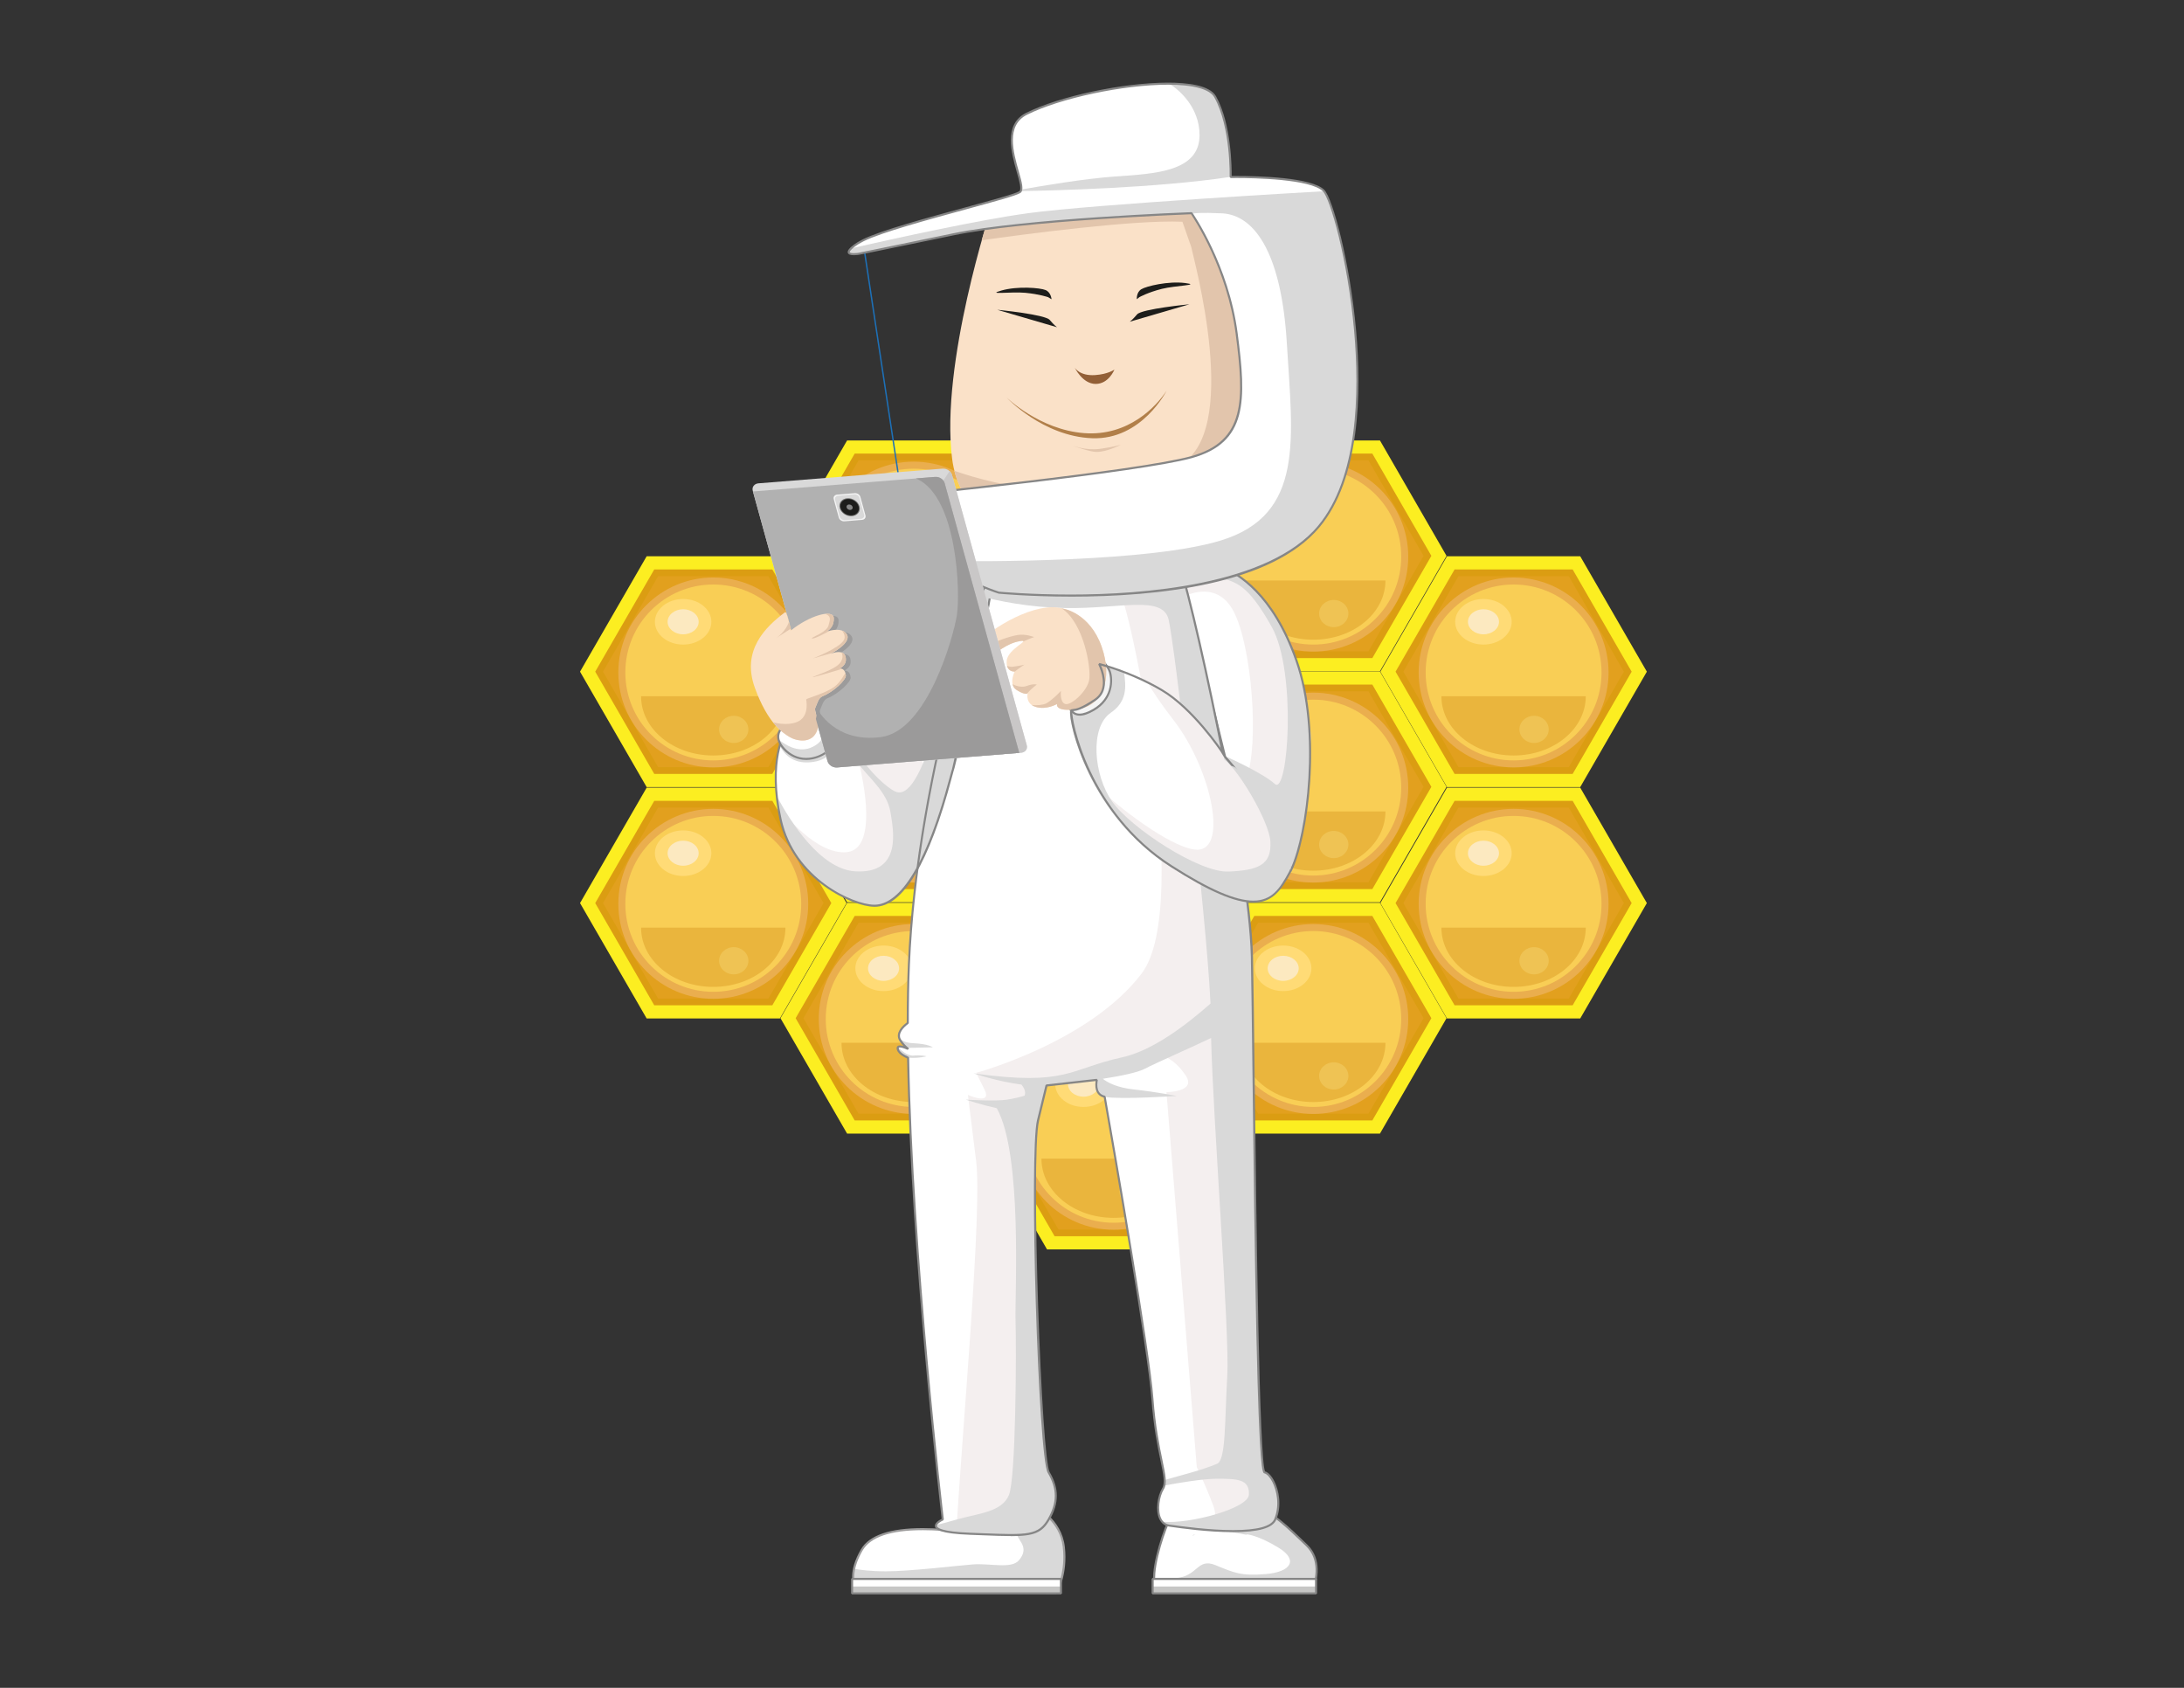 <?xml version="1.0" encoding="UTF-8"?> <svg xmlns="http://www.w3.org/2000/svg" id="a" viewBox="0 0 792 612"><rect x="0" y="0" width="792" height="612" fill="#333333" stroke="none"/><g><g><polygon points="307.19 243.39 283.03 201.55 307.19 159.7 355.5 159.7 379.66 201.55 355.5 243.39 307.19 243.39" fill="#fcee21"></polygon><polygon points="309.94 238.62 288.53 201.55 309.94 164.47 352.75 164.47 374.16 201.55 352.75 238.62 309.94 238.62" fill="#db9d12"></polygon><polygon points="311.41 236.08 291.47 201.55 311.41 167.01 351.28 167.01 371.22 201.55 351.28 236.08 311.41 236.08" fill="#db9d12"></polygon><polygon points="311.35 236.18 291.36 201.55 311.35 166.92 351.34 166.92 371.33 201.55 351.34 236.18 311.35 236.18" fill="#e2a01e"></polygon><circle cx="331.34" cy="201.83" r="34.43" fill="#eaae4e"></circle><path d="M363.23,201.83c0,17.61-14.28,31.89-31.89,31.89s-31.89-14.28-31.89-31.89,14.28-31.89,31.89-31.89,31.89,14.28,31.89,31.89Z" fill="#f9ce55"></path><path d="M331.34,231.95c14.46,0,26.17-9.61,26.17-21.47h-52.35c0,11.86,11.72,21.47,26.17,21.47Z" fill="#eab53d"></path><path d="M330.66,183.47c0,4.56-4.59,8.26-10.24,8.26s-10.24-3.7-10.24-8.26,4.59-8.26,10.24-8.26,10.24,3.7,10.24,8.26Z" fill="#ffdb76"></path><path d="M326.04,183.47c0,2.51-2.52,4.54-5.63,4.54s-5.63-2.04-5.63-4.54,2.52-4.55,5.63-4.55,5.63,2.03,5.63,4.55Z" fill="#fce9c0"></path><path d="M344.07,222.47c0,2.72-2.38,4.93-5.31,4.93s-5.31-2.21-5.31-4.93,2.38-4.93,5.31-4.93,5.31,2.21,5.31,4.93Z" fill="#efc354"></path></g><g><polygon points="452.1 243.39 427.94 201.55 452.1 159.7 500.42 159.7 524.57 201.55 500.42 243.39 452.1 243.39" fill="#fcee21"></polygon><polygon points="454.85 238.62 433.44 201.55 454.85 164.47 497.66 164.47 519.07 201.55 497.66 238.62 454.85 238.62" fill="#db9d12"></polygon><polygon points="456.32 236.08 436.38 201.55 456.32 167.01 496.19 167.01 516.13 201.55 496.19 236.08 456.32 236.08" fill="#db9d12"></polygon><polygon points="456.26 236.18 436.27 201.55 456.26 166.92 496.25 166.92 516.24 201.55 496.25 236.18 456.26 236.18" fill="#e2a01e"></polygon><path d="M510.68,201.83c0,19.01-15.41,34.43-34.43,34.43s-34.43-15.41-34.43-34.43,15.41-34.43,34.43-34.43,34.43,15.41,34.43,34.43Z" fill="#eaae4e"></path><path d="M508.14,201.83c0,17.61-14.28,31.89-31.89,31.89s-31.89-14.28-31.89-31.89,14.28-31.89,31.89-31.89,31.89,14.28,31.89,31.89Z" fill="#f9ce55"></path><path d="M476.25,231.95c14.46,0,26.17-9.61,26.17-21.47h-52.35c0,11.86,11.72,21.47,26.17,21.47Z" fill="#eab53d"></path><path d="M475.57,183.47c0,4.56-4.59,8.26-10.25,8.26s-10.25-3.7-10.25-8.26,4.59-8.26,10.25-8.26,10.25,3.7,10.25,8.26Z" fill="#ffdb76"></path><path d="M470.96,183.47c0,2.51-2.52,4.54-5.63,4.54s-5.63-2.04-5.63-4.54,2.52-4.55,5.63-4.55,5.63,2.03,5.63,4.55Z" fill="#fce9c0"></path><path d="M488.98,222.47c0,2.72-2.38,4.93-5.31,4.93s-5.31-2.21-5.31-4.93,2.38-4.93,5.31-4.93,5.31,2.21,5.31,4.93Z" fill="#efc354"></path></g><g><polygon points="379.69 285.39 355.53 243.54 379.69 201.7 428.01 201.7 452.17 243.54 428.01 285.39 379.69 285.39" fill="#fcee21"></polygon><polygon points="382.44 280.62 361.04 243.54 382.44 206.47 425.25 206.47 446.66 243.54 425.25 280.62 382.44 280.62" fill="#db9d12"></polygon><polygon points="383.91 278.08 363.97 243.54 383.91 209.01 423.79 209.01 443.72 243.54 423.79 278.08 383.91 278.08" fill="#db9d12"></polygon><polygon points="383.85 278.17 363.86 243.54 383.85 208.91 423.84 208.91 443.83 243.54 423.84 278.17 383.85 278.17" fill="#e2a01e"></polygon><path d="M438.28,243.83c0,19.01-15.41,34.43-34.43,34.43s-34.43-15.41-34.43-34.43,15.41-34.43,34.43-34.43,34.43,15.41,34.43,34.43Z" fill="#eaae4e"></path><path d="M435.73,243.83c0,17.61-14.28,31.89-31.89,31.89s-31.89-14.28-31.89-31.89,14.28-31.89,31.89-31.89,31.89,14.28,31.89,31.89Z" fill="#f9ce55"></path><path d="M403.85,273.94c14.45,0,26.17-9.62,26.17-21.47h-52.35c0,11.86,11.72,21.47,26.17,21.47Z" fill="#eab53d"></path><path d="M403.16,225.46c0,4.56-4.59,8.26-10.24,8.26s-10.25-3.7-10.25-8.26,4.59-8.27,10.25-8.27,10.24,3.7,10.24,8.27Z" fill="#ffdb76"></path><path d="M398.55,225.46c0,2.51-2.52,4.54-5.63,4.54s-5.63-2.04-5.63-4.54,2.52-4.55,5.63-4.55,5.63,2.04,5.63,4.55Z" fill="#fce9c0"></path><path d="M416.58,264.47c0,2.72-2.38,4.93-5.31,4.93s-5.31-2.21-5.31-4.93,2.38-4.93,5.31-4.93,5.31,2.21,5.31,4.93Z" fill="#efc354"></path></g><g><polygon points="234.5 285.39 210.34 243.54 234.5 201.7 282.82 201.7 306.98 243.54 282.82 285.39 234.5 285.39" fill="#fcee21"></polygon><polygon points="237.26 280.62 215.85 243.54 237.26 206.47 280.07 206.47 301.47 243.54 280.07 280.62 237.26 280.62" fill="#db9d12"></polygon><polygon points="238.72 278.08 218.79 243.54 238.72 209.01 278.6 209.01 298.54 243.54 278.6 278.08 238.72 278.08" fill="#db9d12"></polygon><polygon points="238.67 278.17 218.67 243.54 238.67 208.91 278.65 208.91 298.65 243.54 278.65 278.17 238.67 278.17" fill="#e2a01e"></polygon><path d="M293.09,243.83c0,19.01-15.41,34.43-34.43,34.43s-34.43-15.41-34.43-34.43,15.41-34.43,34.43-34.43,34.43,15.41,34.43,34.43Z" fill="#eaae4e"></path><path d="M290.55,243.83c0,17.61-14.28,31.89-31.89,31.89s-31.89-14.28-31.89-31.89,14.28-31.89,31.89-31.89,31.89,14.28,31.89,31.89Z" fill="#f9ce55"></path><path d="M258.66,273.94c14.46,0,26.17-9.62,26.17-21.47h-52.35c0,11.86,11.72,21.47,26.17,21.47Z" fill="#eab53d"></path><path d="M257.97,225.46c0,4.56-4.59,8.26-10.24,8.26s-10.24-3.7-10.24-8.26,4.59-8.27,10.24-8.27,10.24,3.7,10.24,8.27Z" fill="#ffdb76"></path><path d="M253.36,225.46c0,2.51-2.52,4.54-5.63,4.54s-5.63-2.04-5.63-4.54,2.52-4.55,5.63-4.55,5.63,2.04,5.63,4.55Z" fill="#fce9c0"></path><path d="M271.39,264.47c0,2.72-2.38,4.93-5.31,4.93s-5.31-2.21-5.31-4.93,2.38-4.93,5.31-4.93,5.31,2.21,5.31,4.93Z" fill="#efc354"></path></g><g><polygon points="524.73 285.39 500.57 243.54 524.73 201.7 573.05 201.7 597.21 243.54 573.05 285.39 524.73 285.39" fill="#fcee21"></polygon><polygon points="527.49 280.62 506.08 243.54 527.49 206.47 570.3 206.47 591.7 243.54 570.3 280.62 527.49 280.62" fill="#db9d12"></polygon><polygon points="528.95 278.08 509.02 243.54 528.95 209.01 568.83 209.01 588.77 243.54 568.83 278.08 528.95 278.08" fill="#db9d12"></polygon><polygon points="528.9 278.17 508.9 243.54 528.9 208.91 568.89 208.91 588.88 243.54 568.89 278.17 528.9 278.17" fill="#e2a01e"></polygon><path d="M583.32,243.83c0,19.01-15.41,34.43-34.43,34.43s-34.43-15.41-34.43-34.43,15.42-34.43,34.43-34.43,34.43,15.41,34.43,34.43Z" fill="#eaae4e"></path><path d="M580.78,243.83c0,17.61-14.28,31.89-31.89,31.89s-31.89-14.28-31.89-31.89,14.28-31.89,31.89-31.89,31.89,14.28,31.89,31.89Z" fill="#f9ce55"></path><path d="M548.89,273.94c14.46,0,26.17-9.62,26.17-21.47h-52.35c0,11.86,11.72,21.47,26.17,21.47Z" fill="#eab53d"></path><path d="M548.2,225.46c0,4.56-4.59,8.26-10.25,8.26s-10.25-3.7-10.25-8.26,4.59-8.27,10.25-8.27,10.25,3.7,10.25,8.27Z" fill="#ffdb76"></path><path d="M543.59,225.46c0,2.51-2.52,4.54-5.63,4.54s-5.63-2.04-5.63-4.54,2.52-4.55,5.63-4.55,5.63,2.04,5.63,4.55Z" fill="#fce9c0"></path><path d="M561.62,264.47c0,2.72-2.38,4.93-5.31,4.93s-5.31-2.21-5.31-4.93,2.38-4.93,5.31-4.93,5.31,2.21,5.31,4.93Z" fill="#efc354"></path></g><g><polygon points="234.5 369.29 210.34 327.45 234.5 285.6 282.82 285.6 306.98 327.45 282.82 369.29 234.5 369.29" fill="#fcee21"></polygon><polygon points="237.26 364.52 215.85 327.45 237.26 290.37 280.07 290.37 301.47 327.45 280.07 364.52 237.26 364.52" fill="#db9d12"></polygon><polygon points="238.72 361.98 218.79 327.45 238.72 292.91 278.6 292.91 298.54 327.45 278.6 361.98 238.72 361.98" fill="#db9d12"></polygon><polygon points="238.67 362.08 218.67 327.45 238.67 292.82 278.65 292.82 298.65 327.45 278.65 362.08 238.67 362.08" fill="#e2a01e"></polygon><circle cx="258.66" cy="327.73" r="34.43" fill="#eaae4e"></circle><path d="M290.55,327.73c0,17.61-14.28,31.89-31.89,31.89s-31.89-14.28-31.89-31.89,14.28-31.89,31.89-31.89,31.89,14.28,31.89,31.89Z" fill="#f9ce55"></path><path d="M258.66,357.84c14.46,0,26.17-9.61,26.17-21.48h-52.35c0,11.86,11.72,21.48,26.17,21.48Z" fill="#eab53d"></path><path d="M257.97,309.37c0,4.56-4.59,8.26-10.24,8.26s-10.24-3.7-10.24-8.26,4.59-8.27,10.24-8.27,10.24,3.7,10.24,8.27Z" fill="#ffdb76"></path><path d="M253.36,309.37c0,2.51-2.52,4.54-5.63,4.54s-5.63-2.04-5.63-4.54,2.52-4.55,5.63-4.55,5.63,2.04,5.63,4.55Z" fill="#fce9c0"></path><path d="M271.39,348.37c0,2.72-2.38,4.93-5.31,4.93s-5.31-2.21-5.31-4.93,2.38-4.93,5.31-4.93,5.31,2.21,5.31,4.93Z" fill="#efc354"></path></g><g><polygon points="524.73 369.29 500.57 327.45 524.73 285.6 573.05 285.6 597.21 327.45 573.05 369.29 524.73 369.29" fill="#fcee21"></polygon><polygon points="527.49 364.52 506.08 327.45 527.49 290.37 570.3 290.37 591.7 327.45 570.3 364.52 527.49 364.52" fill="#db9d12"></polygon><polygon points="528.95 361.98 509.02 327.45 528.95 292.91 568.83 292.91 588.77 327.45 568.83 361.98 528.95 361.98" fill="#db9d12"></polygon><polygon points="528.9 362.08 508.9 327.45 528.9 292.82 568.89 292.82 588.88 327.45 568.89 362.08 528.9 362.08" fill="#e2a01e"></polygon><path d="M583.32,327.73c0,19.01-15.41,34.43-34.43,34.43s-34.43-15.42-34.43-34.43,15.42-34.43,34.43-34.43,34.43,15.41,34.43,34.43Z" fill="#eaae4e"></path><path d="M580.78,327.73c0,17.61-14.28,31.89-31.89,31.89s-31.89-14.28-31.89-31.89,14.28-31.89,31.89-31.89,31.89,14.28,31.89,31.89Z" fill="#f9ce55"></path><path d="M548.89,357.84c14.46,0,26.17-9.61,26.17-21.48h-52.35c0,11.86,11.72,21.48,26.17,21.48Z" fill="#eab53d"></path><path d="M548.2,309.37c0,4.56-4.59,8.26-10.25,8.26s-10.25-3.7-10.25-8.26,4.59-8.27,10.25-8.27,10.25,3.7,10.25,8.27Z" fill="#ffdb76"></path><path d="M543.59,309.37c0,2.51-2.52,4.54-5.63,4.54s-5.63-2.04-5.63-4.54,2.52-4.55,5.63-4.55,5.63,2.04,5.63,4.55Z" fill="#fce9c0"></path><path d="M561.62,348.37c0,2.72-2.38,4.93-5.31,4.93s-5.31-2.21-5.31-4.93,2.38-4.93,5.31-4.93,5.31,2.21,5.31,4.93Z" fill="#efc354"></path></g><g><polygon points="307.19 327.14 283.03 285.3 307.19 243.45 355.5 243.45 379.66 285.3 355.5 327.14 307.19 327.14" fill="#fcee21"></polygon><polygon points="309.94 322.38 288.53 285.3 309.94 248.22 352.75 248.22 374.16 285.3 352.75 322.38 309.94 322.38" fill="#db9d12"></polygon><polygon points="311.41 319.83 291.47 285.3 311.41 250.76 351.28 250.76 371.22 285.3 351.28 319.83 311.41 319.83" fill="#db9d12"></polygon><polygon points="311.35 319.93 291.36 285.3 311.35 250.67 351.34 250.67 371.33 285.3 351.34 319.93 311.35 319.93" fill="#e2a01e"></polygon><path d="M365.77,285.58c0,19.01-15.41,34.43-34.43,34.43s-34.43-15.41-34.43-34.43,15.41-34.43,34.43-34.43,34.43,15.41,34.43,34.43Z" fill="#eaae4e"></path><path d="M363.23,285.58c0,17.61-14.28,31.89-31.89,31.89s-31.89-14.28-31.89-31.89,14.28-31.89,31.89-31.89,31.89,14.28,31.89,31.89Z" fill="#f9ce55"></path><path d="M331.34,315.7c14.46,0,26.17-9.61,26.17-21.47h-52.35c0,11.86,11.72,21.47,26.17,21.47Z" fill="#eab53d"></path><ellipse cx="320.41" cy="267.22" rx="10.24" ry="8.26" fill="#ffdb76"></ellipse><path d="M326.04,267.22c0,2.51-2.52,4.55-5.63,4.55s-5.63-2.04-5.63-4.55,2.52-4.54,5.63-4.54,5.63,2.03,5.63,4.54Z" fill="#fce9c0"></path><path d="M344.07,306.22c0,2.72-2.38,4.93-5.31,4.93s-5.31-2.2-5.31-4.93,2.38-4.93,5.31-4.93,5.31,2.21,5.31,4.93Z" fill="#efc354"></path></g><g><polygon points="452.1 327.14 427.94 285.3 452.1 243.45 500.42 243.45 524.57 285.3 500.42 327.14 452.1 327.14" fill="#fcee21"></polygon><polygon points="454.85 322.38 433.44 285.3 454.85 248.22 497.66 248.22 519.07 285.3 497.66 322.38 454.85 322.38" fill="#db9d12"></polygon><polygon points="456.32 319.83 436.38 285.3 456.32 250.76 496.19 250.76 516.13 285.3 496.19 319.83 456.32 319.83" fill="#db9d12"></polygon><polygon points="456.26 319.93 436.27 285.3 456.26 250.67 496.25 250.67 516.24 285.3 496.25 319.93 456.26 319.93" fill="#e2a01e"></polygon><path d="M510.68,285.58c0,19.01-15.41,34.43-34.43,34.43s-34.43-15.41-34.43-34.43,15.41-34.43,34.43-34.43,34.43,15.41,34.43,34.43Z" fill="#eaae4e"></path><path d="M508.14,285.58c0,17.61-14.28,31.89-31.89,31.89s-31.89-14.28-31.89-31.89,14.28-31.89,31.89-31.89,31.89,14.28,31.89,31.89Z" fill="#f9ce55"></path><path d="M476.25,315.7c14.46,0,26.17-9.61,26.17-21.47h-52.35c0,11.86,11.72,21.47,26.17,21.47Z" fill="#eab53d"></path><ellipse cx="465.32" cy="267.22" rx="10.25" ry="8.26" fill="#ffdb76"></ellipse><path d="M470.96,267.22c0,2.51-2.52,4.55-5.63,4.55s-5.63-2.04-5.63-4.55,2.52-4.54,5.63-4.54,5.63,2.03,5.63,4.54Z" fill="#fce9c0"></path><path d="M488.98,306.22c0,2.72-2.38,4.93-5.31,4.93s-5.31-2.2-5.31-4.93,2.38-4.93,5.31-4.93,5.31,2.21,5.31,4.93Z" fill="#efc354"></path></g><g><polygon points="379.69 369.14 355.53 327.29 379.69 285.45 428.01 285.45 452.17 327.29 428.01 369.14 379.69 369.14" fill="#fcee21"></polygon><polygon points="382.44 364.37 361.04 327.29 382.44 290.22 425.25 290.22 446.66 327.29 425.25 364.37 382.44 364.37" fill="#db9d12"></polygon><polygon points="383.91 361.83 363.97 327.29 383.91 292.76 423.79 292.76 443.72 327.29 423.79 361.83 383.91 361.83" fill="#db9d12"></polygon><polygon points="383.85 361.92 363.86 327.29 383.85 292.66 423.84 292.66 443.83 327.29 423.84 361.92 383.85 361.92" fill="#e2a01e"></polygon><path d="M438.28,327.58c0,19.01-15.41,34.43-34.43,34.43s-34.43-15.42-34.43-34.43,15.41-34.43,34.43-34.43,34.43,15.41,34.43,34.43Z" fill="#eaae4e"></path><path d="M435.73,327.58c0,17.61-14.28,31.89-31.89,31.89s-31.89-14.28-31.89-31.89,14.28-31.89,31.89-31.89,31.89,14.28,31.89,31.89Z" fill="#f9ce55"></path><path d="M403.85,357.69c14.45,0,26.17-9.62,26.17-21.47h-52.35c0,11.86,11.72,21.47,26.17,21.47Z" fill="#eab53d"></path><path d="M403.16,309.21c0,4.56-4.59,8.26-10.24,8.26s-10.25-3.7-10.25-8.26,4.59-8.26,10.25-8.26,10.24,3.7,10.24,8.26Z" fill="#ffdb76"></path><path d="M398.55,309.21c0,2.51-2.52,4.54-5.63,4.54s-5.63-2.03-5.63-4.54,2.52-4.55,5.63-4.55,5.63,2.03,5.63,4.55Z" fill="#fce9c0"></path><path d="M416.58,348.22c0,2.72-2.38,4.93-5.31,4.93s-5.31-2.21-5.31-4.93,2.38-4.93,5.31-4.93,5.31,2.21,5.31,4.93Z" fill="#efc354"></path></g><g><polygon points="307.19 411.04 283.03 369.19 307.19 327.35 355.5 327.35 379.66 369.19 355.5 411.04 307.19 411.04" fill="#fcee21"></polygon><polygon points="309.94 406.27 288.53 369.19 309.94 332.12 352.75 332.12 374.16 369.19 352.75 406.27 309.94 406.27" fill="#db9d12"></polygon><polygon points="311.41 403.73 291.47 369.19 311.41 334.66 351.28 334.66 371.22 369.19 351.28 403.73 311.41 403.73" fill="#db9d12"></polygon><polygon points="311.35 403.82 291.36 369.19 311.35 334.56 351.34 334.56 371.33 369.19 351.34 403.82 311.35 403.82" fill="#e2a01e"></polygon><path d="M365.77,369.48c0,19.01-15.41,34.43-34.43,34.43s-34.43-15.41-34.43-34.43,15.41-34.43,34.43-34.43,34.43,15.41,34.43,34.43Z" fill="#eaae4e"></path><path d="M363.23,369.48c0,17.61-14.28,31.89-31.89,31.89s-31.89-14.28-31.89-31.89,14.28-31.89,31.89-31.89,31.89,14.28,31.89,31.89Z" fill="#f9ce55"></path><path d="M331.34,399.59c14.46,0,26.17-9.62,26.17-21.48h-52.35c0,11.86,11.72,21.48,26.17,21.48Z" fill="#eab53d"></path><path d="M330.66,351.11c0,4.56-4.59,8.26-10.24,8.26s-10.24-3.7-10.24-8.26,4.59-8.26,10.24-8.26,10.24,3.7,10.24,8.26Z" fill="#ffdb76"></path><path d="M326.04,351.11c0,2.51-2.52,4.55-5.63,4.55s-5.63-2.04-5.63-4.55,2.52-4.55,5.63-4.55,5.63,2.04,5.63,4.55Z" fill="#fce9c0"></path><path d="M344.07,390.12c0,2.72-2.38,4.93-5.31,4.93s-5.31-2.21-5.31-4.93,2.38-4.93,5.31-4.93,5.31,2.21,5.31,4.93Z" fill="#efc354"></path></g><g><polygon points="452.1 411.04 427.94 369.19 452.1 327.35 500.42 327.35 524.57 369.19 500.42 411.04 452.1 411.04" fill="#fcee21"></polygon><polygon points="454.85 406.27 433.44 369.19 454.85 332.12 497.66 332.12 519.07 369.19 497.66 406.27 454.85 406.27" fill="#db9d12"></polygon><polygon points="456.32 403.73 436.38 369.19 456.32 334.66 496.19 334.66 516.13 369.19 496.19 403.73 456.32 403.73" fill="#db9d12"></polygon><polygon points="456.26 403.82 436.27 369.19 456.26 334.56 496.25 334.56 516.24 369.19 496.25 403.82 456.26 403.82" fill="#e2a01e"></polygon><path d="M510.68,369.48c0,19.01-15.41,34.43-34.43,34.43s-34.43-15.41-34.43-34.43,15.41-34.43,34.43-34.43,34.43,15.41,34.43,34.43Z" fill="#eaae4e"></path><path d="M508.14,369.48c0,17.61-14.28,31.89-31.89,31.89s-31.89-14.28-31.89-31.89,14.28-31.89,31.89-31.89,31.89,14.28,31.89,31.89Z" fill="#f9ce55"></path><path d="M476.25,399.59c14.46,0,26.17-9.62,26.17-21.48h-52.35c0,11.86,11.72,21.48,26.17,21.48Z" fill="#eab53d"></path><path d="M475.57,351.11c0,4.56-4.59,8.26-10.25,8.26s-10.25-3.7-10.25-8.26,4.59-8.26,10.25-8.26,10.25,3.7,10.25,8.26Z" fill="#ffdb76"></path><path d="M470.96,351.11c0,2.51-2.52,4.55-5.63,4.55s-5.63-2.04-5.63-4.55,2.52-4.55,5.63-4.55,5.63,2.04,5.63,4.55Z" fill="#fce9c0"></path><path d="M488.98,390.12c0,2.72-2.38,4.93-5.31,4.93s-5.31-2.21-5.31-4.93,2.38-4.93,5.31-4.93,5.31,2.21,5.31,4.93Z" fill="#efc354"></path></g><g><polygon points="379.69 453.03 355.53 411.19 379.69 369.34 428.01 369.34 452.17 411.19 428.01 453.03 379.69 453.03" fill="#fcee21"></polygon><polygon points="382.44 448.26 361.04 411.19 382.44 374.11 425.25 374.11 446.66 411.19 425.25 448.26 382.44 448.26" fill="#db9d12"></polygon><polygon points="383.91 445.72 363.97 411.19 383.91 376.66 423.79 376.66 443.72 411.19 423.79 445.72 383.91 445.72" fill="#db9d12"></polygon><polygon points="383.85 445.82 363.86 411.19 383.85 376.56 423.84 376.56 443.83 411.19 423.84 445.82 383.85 445.82" fill="#e2a01e"></polygon><path d="M438.28,411.47c0,19.01-15.41,34.43-34.43,34.43s-34.43-15.41-34.43-34.43,15.41-34.43,34.43-34.43,34.43,15.41,34.43,34.43Z" fill="#eaae4e"></path><path d="M435.73,411.47c0,17.61-14.28,31.89-31.89,31.89s-31.89-14.28-31.89-31.89,14.28-31.89,31.89-31.89,31.89,14.28,31.89,31.89Z" fill="#f9ce55"></path><path d="M403.85,441.59c14.45,0,26.17-9.62,26.17-21.48h-52.35c0,11.86,11.72,21.48,26.17,21.48Z" fill="#eab53d"></path><path d="M403.16,393.11c0,4.56-4.59,8.26-10.24,8.26s-10.25-3.7-10.25-8.26,4.59-8.26,10.25-8.26,10.24,3.7,10.24,8.26Z" fill="#ffdb76"></path><path d="M398.55,393.11c0,2.51-2.52,4.54-5.63,4.54s-5.63-2.03-5.63-4.54,2.52-4.54,5.63-4.54,5.63,2.04,5.63,4.54Z" fill="#fce9c0"></path><path d="M416.58,432.11c0,2.72-2.38,4.93-5.31,4.93s-5.31-2.21-5.31-4.93,2.38-4.93,5.31-4.93,5.31,2.21,5.31,4.93Z" fill="#efc354"></path></g></g><g><path d="M373.1,546.44c-2.3,.55-24.19,8.91-24.19,8.91-2.88,0-29.97-4.47-36.42,6.66-5.5,9.5-2.5,15.06,0,15.06,4.03,0,70.5,.56,70.5,.56,0,0,3.93-6.68,2.77-16.7-1.15-10.02-10.37-15.03-12.67-14.47Z" fill="#fff"></path><path d="M377.54,547.96c-4.7,1.78-11.12,3.88-10.79,4.54,.5,1,2.25,4.75,3.25,6.25s2.25,3.75-.5,7-10.5,1-16.75,1.5-23,2.5-31.5,2.5c-5.67,0-9.55-.56-11.51-.93-1.13,5.27,.94,8.23,2.76,8.23,4.03,0,70.5,.56,70.5,.56,0,0,3.93-6.68,2.77-16.7-.74-6.44-4.81-10.8-8.24-12.96Z" fill="#d9d9d9"></path><path d="M383,577.99c-.67,0-66.51-.56-70.5-.56-.95,0-1.91-.67-2.55-1.79-.68-1.17-2.52-5.64,2.23-13.83,2.97-5.13,10.52-7.73,22.44-7.73,4.86,0,9.32,.44,11.99,.7,1.07,.1,1.86,.18,2.25,.19,1.57-.6,21.91-8.35,24.17-8.89,2.69-.66,11.96,4.61,13.13,14.79,1.15,10.03-2.66,16.66-2.82,16.93l-.33,.18Zm-48.38-23.16c-11.63,0-18.96,2.48-21.79,7.36-3.61,6.23-3.52,10.84-2.23,13.08,.51,.88,1.22,1.41,1.9,1.41,3.87,0,66.02,.52,70.28,.55,.6-1.14,3.64-7.42,2.62-16.28-1.07-9.31-9.26-14.18-11.9-14.18-.12,0-.22,.01-.31,.03-2.25,.54-23.92,8.81-24.14,8.89l-.13,.02c-.4,0-1.24-.08-2.39-.19-2.65-.26-7.09-.69-11.91-.69Z" fill="#9c9b9b"></path><rect x="309" y="572.5" width="75.75" height="5.25" fill="#fff"></rect><rect x="309" y="575.25" width="75.75" height="2.5" fill="#c6c6c5"></rect><path d="M384.75,578.12h-75.75l-.38-.38v-5.25l.38-.38h75.75l.38,.38v5.25l-.38,.38Zm-75.38-.75h75v-4.5h-75v4.5Z" fill="#868686"></path></g><g><path d="M476.26,576c1.13-3.21,2.89-10.56-2.38-15.65-6.91-6.68-13.25-12.8-16.7-12.25-3.46,.56-31.67,1.11-31.67,1.11-1.73,.56-6.33,13.92-6.91,21.16-.23,2.86,.09,4.58,.55,5.62h57.12Z" fill="#fff"></path><g><path d="M432.5,556.75c-.08,.16,.29,0,.99-.41-.54,.1-.9,.23-.99,.41Z" fill="#d9d9d9"></path><path d="M459,570.75c-9,.75-11.5-.5-18.25-3.25s-6.25,4.25-14.75,4.75c-2.75,.16-5.28,.32-7.46,.44,.05,1.53,.29,2.58,.61,3.31h57.12c1.13-3.21,2.89-10.56-2.38-15.65-6.91-6.68-13.25-12.8-16.7-12.25-1.34,.22-6.4,.43-12.09,.62-5.18,3.52-15.18,3.67-17.1,4.78,4.14-.76,24,3,24,3-.5-.5,4.5,.25,11.75,4.75s4.25,8.75-4.75,9.5Z" fill="#d9d9d9"></path></g><path d="M476.26,576.38h-57.12l-.34-.22c-.58-1.33-.78-3.28-.58-5.8,.57-7.17,5.13-20.82,7.17-21.48l.11-.02c.28,0,28.23-.56,31.62-1.11,3.64-.58,9.82,5.38,17.02,12.35,5.47,5.29,3.55,12.98,2.47,16.04l-.35,.25Zm-56.87-.75h56.6c1.04-3.08,2.65-10.15-2.37-15-6.74-6.51-13.08-12.67-16.38-12.15-3.39,.55-29.8,1.08-31.66,1.12-1.49,.7-6.03,13.47-6.61,20.81-.18,2.26-.04,4.01,.42,5.22Z" fill="#868686"></path><rect x="418" y="572.5" width="59.25" height="5.25" fill="#fff"></rect><rect x="418" y="575.25" width="59.25" height="2.5" fill="#c6c6c5"></rect><path d="M477.25,578.12h-59.25l-.38-.38v-5.25l.38-.38h59.25l.38,.38v5.25l-.38,.38Zm-58.88-.75h58.5v-4.5h-58.5v4.5Z" fill="#868686"></path></g><g><path d="M444.31,274.55c4.83,5.39,21.18,24.67,23.61,41.42,5.85-11.16,11.48-50.02,2.25-76.37-8.25-23.56-20.03-30.63-26.8-34.16-6.77-3.53-16.59-2.26-16.59-2.26l17.77,72.36-.24-.98Z" fill="#fff"></path><path d="M451.66,283.47c5.58,7.32,12.28,17.55,15.15,27.47,.73,.9,1.46,1.78,2.19,2.66,5.42-13.53,9.83-49.27,1.18-74-8.25-23.56-20.03-30.63-26.8-34.16-6.77-3.53-16.59-2.26-16.59-2.26l3.15,12.84c3.8-1.66,12.33-3.97,17.4,5.65,6.67,12.67,9.33,48.33,4.67,60.33-.18,.45-.28,.94-.34,1.47Z" fill="#f4efef"></path><g><path d="M404.42,242.52c-.06-.02-.12-.04-.17-.06,.06,.02,.12,.04,.17,.06Z" fill="#d9d9d9"></path><path d="M399.33,240.96s-.05-.01-.07-.02l.07,.02Z" fill="#d9d9d9"></path><path d="M400.18,241.19h0Z" fill="#d9d9d9"></path><path d="M399.7,241.06h0Z" fill="#d9d9d9"></path><path d="M407.16,243.51c-.07-.02-.13-.05-.19-.07,.07,.02,.13,.05,.19,.07Z" fill="#d9d9d9"></path><path d="M405.32,242.83c-.08-.03-.16-.06-.24-.08,.08,.03,.16,.06,.24,.08Z" fill="#d9d9d9"></path><path d="M406.23,243.16c-.08-.03-.17-.06-.25-.09,.08,.03,.17,.06,.25,.09Z" fill="#d9d9d9"></path><path d="M398.96,240.86s.05,.01,.08,.02l-.08-.02Z" fill="#d9d9d9"></path><path d="M398.64,240.78h0Z" fill="#d9d9d9"></path><path d="M398.76,240.81s.04,.01,.07,.02l-.07-.02Z" fill="#d9d9d9"></path><path d="M470.18,239.6c-8.25-23.56-20.03-30.63-26.8-34.16-6.77-3.53-16.59-2.26-16.59-2.26l2.69,10.95c3.57-3.1,11.5-5.78,13.81-4.7,4.8,2.24,8.79,1.6,17.91,17.91s5.92,61.25,1.12,56.93c-4.15-3.74-15.37-8.91-18.31-10.23l.31,.52c4.83,5.39,21.18,24.67,23.61,41.42-.03,.07-.07,.14-.1,.21,5.89-10.9,11.63-50.07,2.36-76.58Z" fill="#d9d9d9"></path><path d="M402.68,241.95s-.06-.02-.09-.03c.03,.01,.06,.02,.09,.03Z" fill="#d9d9d9"></path><path d="M400.77,241.36s-.1-.03-.14-.04c.05,.01,.1,.03,.14,.04Z" fill="#d9d9d9"></path><path d="M401.36,241.54c-.06-.02-.11-.03-.17-.05,.06,.02,.11,.03,.17,.05Z" fill="#d9d9d9"></path><path d="M401.84,241.68c.05,.02,.1,.03,.16,.05-.05-.02-.11-.03-.16-.05Z" fill="#d9d9d9"></path></g><path d="M468.25,316.14l-.7-.12c-2.32-15.96-17.37-34.26-22.89-40.52l-.47,.12-17.77-72.35,.32-.46c.17-.02,9.96-1.28,16.81,2.3,5.47,2.86,18.29,9.54,26.98,34.37,9.27,26.49,3.72,65.24-2.27,76.67Zm-23.6-41.77c4.9,5.47,20.47,23.91,23.45,40.38,5.74-12.49,10.66-49.48,1.72-75.03-8.59-24.55-21.23-31.14-26.62-33.96-5.83-3.04-14.01-2.46-15.95-2.26l17.4,70.87Z" fill="#868686"></path></g><path d="M285.44,264.52c-1.01,.61-7.07,11.49-2.36,32.69,4.71,21.21,25.6,31.06,33.85,31.2,17.67,.29,28-48.28,28.59-49.16,.59-.88,15.81-70,14.24-69.31-1.57,.69-9.52,2.45-18.36,13.06-8.84,10.6-30.34,53.31-30.34,53.31,0,0-5.6-11.49-10.9-13.55-5.3-2.06-11.78,0-14.73,1.77Z" fill="#fff"></path><path d="M341,294.89c-3.94-11.48-7.5-21.39-7.5-21.39l-8.98-22.82c-6.34,11.63-11.99,22.74-13.21,25.14,3.39,13.62,5.47,32.29-4.31,33.18-11,1-23-14.5-23-14.5,0,0,1.78,6.56,4.26,15.1,8.14,12.69,22.25,18.7,28.68,18.81,11.14,.18,19.36-19.05,24.06-33.52Z" fill="#f4efef"></path><path d="M458.61,533.86c-3.07-.74-3.84-152.17-4.61-187.05-.77-34.89-23.04-136.58-26.88-143.26-3.84-6.68-68.34,6.68-68.34,5.94,0-4.51-26.11,68.29-29.18,140.29-.28,6.61-.41,13.71-.4,21.15-1.68,1.25-4.39,3.8-2.67,6.36,.97,1.44,1.93,2.37,2.74,2.99v.05c-1.77-.8-3.99-1.54-3.7,.03,.26,1.4,2.13,2.5,3.75,3.2,1.28,72.46,12.57,167.4,12.57,167.4,0,0-9.98,4.45,9.98,5.19,19.97,.74,24.57,1.48,28.41-5.19,3.84-6.68,3.07-11.88,0-17.07s-6.91-115.05-3.84-127.67l3.07-12.62,18.23-2.03c-.42,2.33-.32,5.42,2.85,6.11,3.79,21.56,16.02,91.95,17.31,109.49,1.54,20.78,6.14,28.95,3.84,32.66-2.3,3.71-3.07,12.62,2.3,13.36,5.38,.74,35.32,5.2,38.39-2.23,3.07-7.43-.77-16.33-3.84-17.07Z" fill="#fff"></path><path d="M458.61,533.86c-3.07-.74-3.84-152.17-4.61-187.05-.77-34.89-23.04-136.58-26.88-143.26-.42-.74-1.59-1.23-3.33-1.53-10.32,6.58-19.11,12.54-17.8,12.98,3,1,27,113,8,138s-60,36-60,36l3,6c3,6-6,2-6,2l3,24c2.24,17.94-5.01,96.75-7.2,134.8,1.43,.14,3.1,.25,5.08,.32,19.97,.74,24.57,1.48,28.41-5.19,3.84-6.68,3.07-11.88,0-17.07s-6.91-115.05-3.84-127.67l3.07-12.62,10.58-1.18c-.06-.91-.09-1.39-.09-1.39l32-8s4,1,8,7-7,6-7,6l11,136s3,6,6,14c1.46,3.89,.31,6.84-.9,8.84,10.06,.72,21.51,.53,23.35-3.91,3.07-7.43-.77-16.33-3.84-17.07Z" fill="#f4efef"></path><path d="M359.47,75.65s-18.57,56.24-14.2,90.63c4.37,34.4,49.69,35.49,97.19,26.21,47.5-9.28,15.29-103.74,12.01-113.02-3.28-9.28-24.02-22.39-95-3.82Z" fill="#fae1c8"></path><path d="M454.47,79.47c-.66-1.87-2.05-3.9-4.41-5.79h0c-.08-.08-.18-.14-.27-.21-.11-.09-.22-.17-.34-.26-.25-.19-.52-.37-.79-.56-.11-.07-.22-.15-.33-.22-.36-.23-.73-.46-1.13-.69-.04-.02-.07-.04-.11-.06-.45-.25-.92-.5-1.42-.75-.07-.04-.15-.07-.23-.11-.41-.2-.85-.39-1.29-.58-.14-.06-.28-.12-.42-.17-.41-.17-.84-.33-1.28-.49-.15-.06-.3-.11-.46-.17-.49-.17-1.01-.34-1.53-.5-.1-.03-.2-.06-.3-.1-1.3-.39-2.7-.74-4.21-1.05-.16-.03-.33-.06-.5-.1-.59-.12-1.2-.23-1.83-.33-.11-.02-.21-.04-.32-.06h-.02c-14.41-2.32-37.55-1.11-73.84,8.38,0,0-1.45,4.39-3.44,11.47,15.15-2.15,54.92-7.48,72.79-6.72l3.18,9.09c.5,3,19,68.5-5,79.5-32.75,15.01-64.64,7.37-80.9,1.71,7.6,30.05,50.98,30.66,96.36,21.79,47.5-9.28,15.29-103.74,12.01-113.02Z" fill="#e2c5ac"></path><path d="M359.76,209.94c-.64,.28-2.36,.75-4.75,1.92-.06,.15-2.53-1.15-2.57-.99-7.68,30.71-16.79,79.64-27.35,76.29-3.1-.99-10.75-8.29-12.95-12.95-.27,.53-1.14,1.99-1.14,2.3,3.6,5.2,10.74,10.41,11.94,18.09,.9,5.79,4.56,22.31-12.71,21.35-12.79-.71-23.73-18.24-28.55-27.3,.28,2.64,.73,5.5,1.41,8.58,4.71,21.21,25.6,31.06,33.85,31.2,17.67,.29,28-48.28,28.59-49.16,.59-.88,15.81-70,14.24-69.31Z" fill="#d9d9d9"></path><path d="M306,268.02c-1.77-2.35-3.82-4.48-5.83-5.26-5.3-2.06-11.78,0-14.73,1.77-.48,.29-1.67,.81-2.73,5.83,.85,1.52,3.43,6.45,10.56,6.08,4.82-.25,10.08-2.53,10.08-9.6,0-.16,2.72,1.12,2.65,1.18Z" fill="#d9d9d9"></path><path d="M317.1,328.79h-.17c-7.77-.13-29.37-9.69-34.21-31.49-4.58-20.6,.99-32.17,2.53-33.09,2.06-1.24,5.92-2.68,10-2.68,1.84,0,3.54,.3,5.05,.89,4.69,1.82,9.46,10.55,10.76,13.07,2.77-5.46,21.89-42.93,30.05-52.72,7.85-9.42,15.01-11.92,17.7-12.87,.35-.12,.62-.21,.8-.29l.17-.04,.38,.23c.46,.86-1.74,12.72-6.54,35.24-2.91,13.64-7.39,33.84-7.78,34.43-.06,.12-.31,1.1-.61,2.23-8.26,31.25-17.73,47.1-28.13,47.1Zm-21.85-66.52c-3.93,0-7.64,1.39-9.62,2.58-.84,.53-6.89,11.1-2.18,32.29,4.75,21.4,25.88,30.78,33.49,30.9h.15c6.89,0,17.23-8.07,27.4-46.54,.51-1.92,.62-2.31,.71-2.46,.18-.42,14.29-62.92,14.3-68.6-.13,.05-.28,.1-.45,.16-2.64,.92-9.65,3.38-17.37,12.64-8.71,10.45-30.07,52.81-30.29,53.24h-.67c-.06-.12-5.59-11.38-10.7-13.37-1.43-.55-3.04-.84-4.78-.84Z" fill="#868686"></path><g><path d="M338.25,379.75s-1.5-1.25-7.25-1.5c-2.74-.12-4.17-1.04-4.92-1.96,.09,.33,.23,.66,.45,.99,.78,1.17,1.56,1.99,2.26,2.59l.7,.09,8.75-.21Z" fill="#d9d9d9"></path><path d="M329.7,383.53c3.2,.28,6.3-.53,6.3-.53,0,0-2-.5-4.75-.25-2.28,.21-4.8-2.22-5.6-3.05-.1,.15-.13,.35-.08,.64,.26,1.39,2.09,2.47,3.7,3.18,.14,0,.28,0,.42,.01Z" fill="#d9d9d9"></path><path d="M325.93,379.49l1.94,.26c-.79-.27-1.52-.42-1.94-.26Z" fill="#d9d9d9"></path></g><path d="M458.61,533.86c-3.07-.74-3.84-152.17-4.61-187.05-.77-34.89-23.04-136.58-26.88-143.26-3.84-6.68-68.34,6.68-68.34,5.94,0-.95-1.17,1.55-3.03,6.76,5.8,1.54,17.07,3.99,30.59,4.22,19.83,.34,35.18-4.76,37.42,4.08,2.08,8.2,13.77,107.32,15.21,139.35-8.04,7.07-20.58,17-32.16,19.51-18.87,4.08-19.83,10.55-53.74,5.78,0,0,8.48,2.94,17.35,4.07,.78,.97,1.73,2.49,1.14,4.02-1.64,.52-3.72,1.01-6.33,1.44-4.16,.68-15.03,0-15.03,0,0,0,5.5,1.83,11.27,3.11,9.41,16.87,6.51,67.34,6.8,77,.32,10.54,.16,57.15-2.4,63.27-2.56,6.12-10.88,6.63-18.23,8.68-4.1,1.14-6.41,1.85-8.15,2.08-.56,1.3,1.27,2.87,12.39,3.28,19.97,.74,24.57,1.48,28.41-5.19,3.84-6.68,3.07-11.88,0-17.07s-6.91-115.05-3.84-127.67c2.17-8.9,2.8-11.52,2.99-12.29l-.02-.32s.07,0,.1,0c4.9-.44,11.49-1.15,17.75-2.05,.17-.02,.33-.05,.5-.07-.45,2.38-.39,5.62,2.98,6.25,5.44,1.02,25.91-.34,25.91-.34,0,0-6.4-1.36-15.67-2.38-5.6-.62-9.21-2.35-11.06-3.85,6.73-1.05,12.71-2.3,15.22-3.63,3.97-2.11,17.76-8.11,24.04-11.17,.68,29.2,6.75,107.01,5.87,122.41-.96,16.67-.48,30.61-3.68,31.98-5.71,2.43-14.45,4.52-18.99,5.88,.03,.76,0,1.43-.14,2.01,5.41-1.01,14.01-2.45,18.81-2.45,7.36,0,12.15,0,11.84,5.78-.28,4.99-21.48,10.73-31.42,9.81,.63,.75,1.47,1.27,2.59,1.43,5.38,.74,35.32,5.2,38.39-2.23,3.07-7.43-.77-16.33-3.84-17.07Z" fill="#d9d9d9"></path><path d="M366.67,556.97c-2.82,0-6.23-.13-10.54-.3-1.34-.05-2.76-.11-4.27-.16-11.04-.41-12.6-1.92-12.82-3.02-.25-1.3,1.7-2.41,2.44-2.78-.66-5.65-11.28-97.19-12.54-166.92-2.25-1.01-3.51-2.14-3.75-3.38-.08-.42-.02-.75,.19-.99,.36-.44,1.08-.49,2.24-.14-.49-.53-.96-1.13-1.41-1.79-1.37-2.04-.44-4.44,2.61-6.75,0-7.6,.14-14.66,.41-20.97,1.57-36.83,9.1-72.82,15.14-96.52,5.82-22.83,13.01-44.33,14.35-44.33,.05,0,.25,.01,.37,.22,1.05-.08,4.5-.67,9.15-1.46,13.03-2.23,37.28-6.37,50.24-6.37,5.25,0,8.19,.68,8.98,2.06,3.79,6.59,26.15,108.09,26.92,143.44,.19,8.83,.39,25.39,.62,44.56,.62,51.96,1.65,138.76,3.78,142.16,1.14,.32,2.35,1.59,3.32,3.51,1.66,3.25,2.83,8.88,.69,14.05-1.22,2.96-6.46,4.46-15.57,4.46s-18.84-1.39-22.6-1.92l-.62-.09c-1.62-.22-2.86-1.17-3.6-2.74-1.5-3.2-.66-8.46,1.03-11.19,1.1-1.78,.46-4.89-.61-10.05-1.07-5.16-2.53-12.23-3.28-22.38-1.29-17.42-13.48-87.66-17.27-109.21-2.38-.64-3.42-2.75-2.97-5.99l-17.48,1.95-3.01,12.37c-1.64,6.76-1.23,40.06-.37,66.52,1.07,32.99,2.82,58.59,4.17,60.87,3.52,5.95,3.52,11.33,0,17.45-2.64,4.59-5.64,5.85-13.94,5.85Zm-40.32-177.18c-.19,0-.33,.04-.39,.1-.05,.06-.06,.2-.03,.38,.18,.98,1.44,2.02,3.53,2.92l.23,.34c1.27,71.61,12.46,166.41,12.57,167.36l-.22,.39c-.8,.36-2.41,1.33-2.27,2.07,.11,.59,1.52,2.01,12.11,2.41,1.51,.06,2.93,.11,4.27,.17,16.63,.66,20.42,.7,23.8-5.17,3.41-5.94,3.41-10.93,0-16.7-3.48-5.88-6.81-115.89-3.88-127.95l3.07-12.62,.32-.28,18.23-2.03,.41,.44c-.41,2.25-.29,5.06,2.56,5.68l.29,.3c3.74,21.27,16.03,92.01,17.32,109.53,.75,10.1,2.21,17.14,3.27,22.28,1.14,5.53,1.78,8.57,.51,10.6-1.59,2.56-2.35,7.58-.99,10.47,.63,1.35,1.65,2.13,3.02,2.32l.63,.09c3.74,.52,13.68,1.91,22.49,1.91s13.79-1.38,14.88-4c2.04-4.94,.92-10.32-.67-13.43-.89-1.74-1.98-2.91-2.92-3.14-.67-.16-1.79-.43-2.88-50.31-.62-28.39-1.05-63.96-1.39-92.55-.23-19.17-.43-35.72-.62-44.55-.78-35.28-23.05-136.51-26.83-143.08-.44-.77-2.25-1.69-8.33-1.69-12.89,0-37.1,4.14-50.11,6.36-5.22,.89-8.67,1.48-9.43,1.48l-.2-.04c-2.9,4.93-25.87,72.63-28.74,139.94-.27,6.36-.41,13.47-.4,21.13l-.15,.3c-1.62,1.21-4.12,3.57-2.58,5.85,.81,1.2,1.7,2.17,2.65,2.9l.15,.3-.53,.39c-1.57-.71-2.37-.86-2.76-.86Z" fill="#868686"></path><path d="M333.02,185.64l-.16-.03-5.7-3.29-.12-.18-14.23-93.89,.21-.29,119.57-16.93,.2,.06,12.56,11.47,.08,.14,10.92,67.7-.02,.15c-.96,1.97-9.45,19.25-12.78,19.25s-109.46,15.67-110.53,15.83Zm-5.51-3.7l5.52,3.19c5.49-.81,107.28-15.82,110.52-15.82,2.55,0,9.71-13.57,12.3-18.9l-10.89-67.54-12.41-11.33-119.21,16.88,14.17,93.52Z" fill="#1d70b7"></path><path d="M365.02,144.13s11.96,11.69,28.12,12.92c16.15,1.23,26.32-9.85,29.91-15.38,0,0-8.97,17.85-26.92,17.23-17.94-.62-31.11-14.77-31.11-14.77Z" fill="#b17f49"></path><path d="M389.77,133.35s1.73,3.03,7.36,2.65c4.76-.32,7-2,7-2,0,0-2.02,5.21-6.8,5.21s-7.56-5.86-7.56-5.86Z" fill="#925f36"></path><path d="M325.07,179.94s87.36-8.74,107.01-14.2c19.66-5.46,19.66-19.65,16.38-44.77-3.28-25.12-16.38-43.68-16.38-43.68,0,0-60.06,2.19-86.27,7.65-26.21,5.46-34.53,7.1-34.53,7.1,0,0-6.81,1.06-1.44-2.99,.78-.59,1.83-1.23,3.22-1.93,10.92-5.46,53.51-15.29,56.78-17.47,3.28-2.18-9.83-22.25,2.46-28.39,18.35-9.18,62.98-15.88,68.39-6.14,6.14,11.06,5.6,29.07,5.6,29.07,0,0,28.25-.55,33.71,4.91,5.46,5.46,25.56,89.04-1.74,121.8-27.3,32.76-116.06,23.98-116.06,23.98,0,0-36.03-10.92-37.13-34.94Z" fill="#fff"></path><path d="M372.67,77.33c-17.38,2.35-47.65,9-64.03,12.72-2.94,2.85,2.65,1.98,2.65,1.98,0,0,8.33-1.64,34.53-7.1,26.21-5.46,86.27-7.65,86.27-7.65,0,0,.04,.06,.11,.17,4.1-.5,8.73-.12,10.14-.12,12,0,22.33,13.33,24.33,47.33s6.67,62-24,71.33c-25.66,7.81-84.47,7.68-102.97,7.43,10.39,7.77,22.5,11.45,22.5,11.45,0,0,88.76,8.78,116.06-23.98,26.93-32.32,7.73-114.08,1.97-121.53h-.5s-82.4,4.63-107.06,7.96Z" fill="#d9d9d9"></path><path d="M370.15,69.29c11.12-.18,49.34-1.09,76.13-5.16,.03-1.11,.34-18.32-5.6-29.02-1.85-3.34-8.32-4.74-16.75-4.78,3.62,2.11,11.07,8.57,11.07,18.67,0,13.33-16.33,14-30.67,15-11.01,.77-27.11,3.5-34,4.73-.04,.22-.1,.41-.19,.56Z" fill="#d9d9d9"></path><path d="M388.23,216.33c-15.08,0-25.97-1.06-26.07-1.07-.43-.12-36.37-11.29-37.46-35.3l.34-.39c.87-.09,87.55-8.8,106.95-14.18,19.71-5.47,19.23-20.41,16.11-44.36-3.06-23.48-14.9-41.44-16.2-43.35-3.89,.15-60.89,2.4-86,7.63-25.91,5.4-34.45,7.08-34.54,7.1-.05,0-.86,.13-1.72,.13-1.28,0-1.99-.28-2.19-.85-.24-.72,.43-1.63,2.16-2.94,.83-.63,1.93-1.29,3.27-1.96,6.38-3.19,23.5-7.86,37.26-11.61,9.75-2.66,18.17-4.96,19.49-5.84,.9-.6,.03-3.67-.9-6.93-1.96-6.9-4.93-17.33,3.39-21.49,12.09-6.04,35.18-10.96,51.46-10.96,6.69,0,15.13,.86,17.42,4.97,5.62,10.12,5.68,26.17,5.65,28.88,.36,0,.96,0,1.74,0,8.06,0,27.31,.49,31.86,5.04,3.01,3.01,9.32,26.23,11.52,50.89,2.05,22.88,1.41,53.83-13.24,71.41-17.35,20.82-58.69,25.19-90.31,25.19Zm-25.93-1.8c.07,0,10.92,1.05,25.93,1.05,25.76,0,71.67-3.24,89.74-24.92,14.48-17.38,15.1-48.13,13.07-70.86-2.35-26.23-8.74-47.87-11.31-50.43-4.47-4.47-25.11-4.82-31.32-4.82-1.33,0-2.12,.02-2.12,.02l-.38-.39c0-.18,.47-18.04-5.55-28.88-1.64-2.96-7.59-4.59-16.76-4.59-16.19,0-39.13,4.88-51.13,10.88-7.77,3.88-5.02,13.55-3.01,20.61,1.13,3.98,1.95,6.85,.59,7.76-1.42,.95-9.49,3.15-19.71,5.94-13.72,3.74-30.81,8.4-37.12,11.56-1.3,.65-2.37,1.29-3.16,1.89-2.02,1.53-1.92,2.05-1.91,2.1,.04,.13,.4,.34,1.48,.34,.8,0,1.58-.12,1.59-.12,.07-.01,8.61-1.7,34.51-7.09,25.94-5.4,85.73-7.63,86.33-7.65l.32,.16c.13,.19,13.2,18.93,16.45,43.85,3.18,24.35,3.64,39.54-16.65,45.18-18.83,5.23-100.6,13.55-106.72,14.17,1.41,23.24,36.49,34.14,36.84,34.25h0Z" fill="#868686"></path><path d="M287.67,260.92s4.8-2.72,8.16-1.92c4.5,1.07,8.73,9.42,4.8,12.95-3.93,3.54-11.16,5.13-16.26-.36-5.11-5.5,.39-8.64,.39-8.64l2.92-2.03Z" fill="#fff"></path><path d="M293.91,271.16c-4.74,1.8-9.31-1.16-11.6-3.07,.23,1.03,.84,2.2,2.05,3.5,5.11,5.5,12.33,3.9,16.26,.36,2.85-2.56,1.4-7.64-1.32-10.66,.45,3.69-.37,7.94-5.4,9.86Z" fill="#d9d9d9"></path><path d="M292.34,275.55c-3.15,0-6-1.28-8.26-3.71-1.74-1.87-2.48-3.7-2.22-5.43,.37-2.43,2.61-3.74,2.7-3.79l2.89-2.01c.18-.11,3.8-2.13,7.02-2.13,.51,0,1,.05,1.44,.16,2.72,.65,5.45,3.81,6.36,7.36,.67,2.61,.17,4.83-1.39,6.24-2.31,2.08-5.5,3.32-8.53,3.32Zm2.14-16.32c-3.02,0-6.59,2-6.62,2.02l-2.89,2.01s-2.05,1.2-2.36,3.28c-.23,1.49,.46,3.11,2.03,4.8,2.1,2.27,4.77,3.47,7.71,3.47s5.86-1.17,8.03-3.12c1.82-1.64,1.51-4.15,1.17-5.5-.83-3.24-3.38-6.24-5.8-6.82-.38-.09-.81-.14-1.26-.14Z" fill="#868686"></path><path d="M442.38,274.09l-.1-.04s.23,.3,.62,.83c-.15-.23-.32-.48-.53-.78Z" fill="#ececec"></path><path d="M444.31,274.55l-1.31-2.18s-10.23-15.4-21.71-22.17c-11.49-6.77-22.68-9.42-22.68-9.42,0,0,.29,.55,.64,1.45,1.03,2.68,2.53,8.42-2.11,11.51-6.18,4.12-7.36,3.53-8.54,3.83-1.18,.29,4.42,36.23,36.23,56.55,31.81,20.32,37.11,12.96,43,2.06,.03-.06,.07-.14,.1-.21-2.43-16.74-18.78-36.03-23.61-41.42Z" fill="#fff"></path><path d="M443,272.38s-10.23-15.4-21.71-22.17c-1.74-1.03-3.48-1.96-5.17-2.8,1.93,3.37,4.88,7.81,9.38,13.6,14,18,20.5,49,7.5,47-9.62-1.48-27.17-15.27-35.04-22.55,5.58,9.86,14.11,20.52,26.86,28.67,31.81,20.32,37.11,12.96,43,2.06,.03-.06,.07-.14,.1-.21-2.43-16.74-18.78-36.03-23.61-41.42l-1.31-2.18Z" fill="#f4efef"></path><path d="M443.81,274.64l.2,.8c5.16,3.73,16.28,22.47,16.68,29.71,.48,8.64-4.64,10.4-15.19,10.88-10.56,.48-35.5-15.83-42.22-25.43-6.72-9.6-8.16-26.87-.48-32.15,5.99-4.12,5.55-9.4,4.85-14.48-.04-.02-.09-.03-.13-.05-.28-.11-.55-.21-.82-.31-.11-.04-.21-.08-.31-.12-.21-.08-.41-.15-.62-.23-.12-.04-.23-.08-.34-.12-.19-.07-.37-.13-.55-.2l-.32-.11c-.19-.07-.38-.13-.56-.19-.09-.03-.18-.06-.26-.09-.23-.08-.45-.15-.67-.22-.04-.01-.08-.03-.11-.04-.25-.08-.49-.16-.73-.24-.08-.02-.15-.05-.22-.07-.16-.05-.32-.1-.47-.15-.08-.02-.15-.05-.22-.07-.14-.04-.28-.09-.41-.13-.07-.02-.14-.04-.21-.06-.13-.04-.25-.08-.37-.11-.06-.02-.12-.04-.18-.05-.13-.04-.26-.07-.38-.11-.04-.01-.08-.02-.11-.03-.15-.04-.29-.08-.42-.12-.04,0-.06-.02-.1-.03-.09-.02-.18-.05-.26-.07l-.11-.03c-.07-.02-.14-.04-.2-.05l-.07-.02c-.05-.01-.1-.03-.14-.04-.02,0-.04-.01-.06-.02-.04-.01-.08-.02-.11-.03h-.05s.29,.54,.64,1.43c1.03,2.68,2.53,8.42-2.11,11.51-6.18,4.12-7.36,3.53-8.54,3.83-1.18,.29,4.42,36.23,36.23,56.55,31.81,20.32,37.23,13.17,43.12,2.27,.03-.06,.65-1.22,.69-1.28-.12-24.35-19.48-35.17-24.31-40.55Z" fill="#d9d9d9"></path><g><g><path d="M390.01,251.9s-.39,1.57-1.57,1.18c-1.18-.39-.77,4.06-.27,4.26,.49,.2,1.83,3.93,8.5,0,6.68-3.93,6.8-10.51,5.83-13.67-.81-2.63-4.24-5.61-4.24-5.61l-8.25,13.84Z" fill="#f5f5f5"></path><path d="M391.51,259.5c-1.97,0-2.89-1.1-3.33-1.62-.07-.08-.16-.18-.19-.21-.68-.27-.79-2.93-.6-3.89,.17-.91,.59-1.1,.91-1.1,.08,0,.17,.01,.26,.04,.76,.25,1.08-.9,1.09-.91l.04-.1,8.25-13.84,.57-.09c.14,.12,3.53,3.09,4.35,5.79,.95,3.1,.92,10.03-6,14.1-2.08,1.22-3.87,1.84-5.34,1.84Zm-3.14-2.48c.13,.07,.23,.2,.38,.37,.43,.51,1.14,1.36,2.76,1.36,1.33,0,3-.58,4.96-1.74,6.51-3.83,6.62-10.12,5.66-13.23-.62-2.02-2.93-4.32-3.8-5.14l-7.99,13.4c-.08,.28-.5,1.47-1.55,1.47-.16,0-.32-.03-.48-.08,0-.02-.12,.08-.2,.5-.19,1.04,.05,2.75,.25,3.08Z" fill="#868686"></path></g><g><path d="M385.8,220.75c-10.17-3.13-26.66,7.36-31.28,12.51-3.02,3.37,2.22,6.08,4.69,4.69,1.99-1.12,5.87-4.69,10.56-5.47,4.69-.78-4.3,2.74-4.69,7.04-.39,4.3,2.88,3.98,2.88,3.98,0,0-2.4,4.74,.72,6.69,3.13,1.96,3.98,1.27,3.98,1.27,0,0-.93,3.7,2.98,4.88,3.91,1.17,7.69-1.08,7.69-1.08,0,0-1.04,3.04,7.56,1.86,8.6-1.17,12.91-10.56,8.6-22.68-4.3-12.12-13.69-13.69-13.69-13.69Z" fill="#fae1c8"></path><g><path d="M390.88,257.12c8.6-1.17,12.91-10.56,8.6-22.68-4.3-12.12-13.69-13.69-13.69-13.69-.29-.09-.58-.16-.88-.23,8.17,5.31,10.82,21.8,10.08,25.98-.75,4.25-6.75,9.5-8.75,8.75s-1.5-4.75-1.5-4.75c0,0-3,3.25-5.25,4.5-1.09,.6-3.39,.85-5.32,.64,.39,.27,.86,.51,1.46,.69,3.91,1.17,7.69-1.08,7.69-1.08,0,0-1.04,3.04,7.56,1.86Z" fill="#e2c5ac"></path><path d="M372.25,248.75c-1.49,.54-3.65,.12-5.07-.69,.18,.82,.62,1.59,1.49,2.13,2.27,1.42,3.34,1.44,3.75,1.35,1.58-1.92,3.57-3.3,3.57-3.3,0,0-1-.5-3.75,.5Z" fill="#e2c5ac"></path><path d="M367.95,243.5s-.02,.04-.05,.1c1.68-1.4,3.59-2.6,3.59-2.6,0,0-2,.5-4.25,.75-.83,.09-1.53-.09-2.07-.36,.57,2.32,2.77,2.11,2.77,2.11Z" fill="#e2c5ac"></path><path d="M369.77,232.48c1.13-.19,1.46-.12,1.31,.14,2.42-1.12,3.92-1.62,3.92-1.62,0,0-3-1.25-6-.75s-8.75,2.5-8.75,3.25l-2,4.78c.34-.06,.67-.16,.96-.32,1.99-1.12,5.87-4.69,10.56-5.47Z" fill="#e2c5ac"></path></g></g></g><g><path d="M372.34,270.23c.38,1.37-.55,2.58-2.09,2.71l-66.7,5.33c-1.53,.12-3.08-.89-3.46-2.26l-27.11-98.05c-.38-1.37,.55-2.59,2.09-2.71l66.7-5.33c1.53-.12,3.08,.89,3.46,2.26l27.11,98.05Z" fill="#d9d9d9"></path><path d="M372.34,270.23l-27.11-98.05c-.14-.51-.45-.98-.86-1.35l-4.11,6.17s10.53,75.13,14.1,97.21l15.89-1.27c1.53-.12,2.47-1.33,2.09-2.71Z" fill="#c9c7c7"></path><path d="M342.56,175.18c-.38-1.37-1.93-2.39-3.46-2.26l-66.05,5.28,27.05,97.81c.38,1.37,1.93,2.39,3.46,2.26l66.05-5.28-27.05-97.81Z" fill="#b1b1b1"></path><g><path d="M313.85,186.88c.22,.82-.33,1.54-1.24,1.62l-6.38,.53c-.91,.08-1.82-.53-2.05-1.35l-1.84-6.71c-.22-.82,.33-1.54,1.24-1.62l6.38-.53c.91-.07,1.82,.53,2.05,1.35l1.84,6.71Z" fill="#f5f5f5"></path><path d="M313.36,186.63c.21,.75-.3,1.41-1.13,1.48l-5.84,.49c-.83,.07-1.67-.48-1.87-1.23l-1.68-6.14c-.21-.75,.3-1.41,1.13-1.48l5.84-.49c.83-.07,1.67,.48,1.87,1.23l1.68,6.14Z" fill="#d9d9d9"></path><path d="M311.7,183.61c.49,1.8-.72,3.39-2.71,3.55-1.99,.17-4-1.16-4.49-2.95-.49-1.8,.72-3.39,2.71-3.55,1.99-.17,4,1.16,4.49,2.95Z" fill="#6f6f6e"></path><path d="M311.38,183.64c.45,1.64-.66,3.09-2.47,3.24-1.81,.15-3.65-1.05-4.09-2.69-.45-1.64,.66-3.09,2.47-3.24,1.81-.15,3.65,1.05,4.09,2.69Z" fill="#1d1d1b"></path><path d="M309.19,183.82c.15,.55-.22,1.03-.82,1.08-.6,.05-1.21-.35-1.36-.9-.15-.55,.22-1.03,.82-1.08,.6-.05,1.22,.35,1.36,.9Z" fill="#868686"></path></g><path d="M308.48,240.24c.33-4.91-5.51-2.43-5.51-2.43,0,0,8.14-4.1,5.71-7.3-1.55-2.04-4.94-1.44-7.2-.74,1.31-.77,2.7-2.2,2.63-4.83-.1-3.68-9.14-.8-15.5,4.37-.03,.03-.11-.29-.23-.77-.22,.23-.44,.46-.67,.69l10.19,36.84c.28-.62,.51-1.34,.65-2.19,.2-1.19-1.57-5.5-1.19-6.36,.89-2.06,1.19-3.73,2.78-4.37,3.97-1.59,8.54-5.96,8.34-7.55-.24-1.95-1.22-2.47-2.27-2.43,1.14-.67,2.18-1.63,2.27-2.94Z" fill="#9c9b9b"></path><g><path d="M286.46,267.3c-2.37-1.42-7.95-4.77-12.71-17.88-4.93-13.56,3.76-22.04,10.93-27.42,.79-.6,2.03,6.68,2.19,6.56,6.36-5.17,15.4-8.05,15.5-4.37,.14,4.9-4.83,5.66-4.83,5.66,0,0,6.96-3.3,9.4-.09,2.43,3.2-5.71,7.3-5.71,7.3,0,0,5.83-2.48,5.51,2.43-.2,2.98-5.36,4.17-5.36,4.17,0,0,4.78-3.48,5.36,1.19,.2,1.59-4.37,5.96-8.34,7.55-1.59,.64-1.89,2.31-2.78,4.37-.37,.86,1.39,5.17,1.19,6.36-1.22,7.28-8.07,5.53-10.33,4.17Z" fill="#fae1c8"></path><g><path d="M286.09,225.45c-1.11,3.47-4.1,5.57-4.72,5.97l5.31-3.4c-.14-.58-.35-1.56-.6-2.57Z" fill="#e2c5ac"></path><path d="M281.37,231.42l-.12,.08s.05-.03,.12-.08Z" fill="#e2c5ac"></path><path d="M296.79,263.13c.2-1.19-1.57-5.5-1.19-6.36,.89-2.06,1.19-3.73,2.78-4.37,3.97-1.59,8.54-5.96,8.34-7.55-.04-.29-.09-.56-.16-.79-.5,.57-1.67,3.21-3.95,4.93-3.12,2.38-10.3,4.28-10.25,4.62,.25,1.62,.88,6.88-3.88,8.38-2.94,.93-6.16,.42-8.19-.1,2.58,3.25,4.85,4.62,6.15,5.4,2.26,1.36,9.12,3.1,10.33-4.17Z" fill="#e2c5ac"></path><path d="M305.4,228.67c.6,.83,1.33,2.21,.6,3.46-1.75,3-11.25,6.62-11.25,6.62l6.97-1.96c1.73-.96,7.26-4.32,5.2-7.03-.4-.53-.93-.87-1.53-1.08Z" fill="#e2c5ac"></path><path d="M305.33,242.55c-.27-.1-.57-.14-.87-.13,1.14-.67,2.18-1.63,2.27-2.94,.12-1.83-.61-2.63-1.58-2.92,.38,.71,.75,2.03-.4,3.68-1.75,2.5-9.25,4.75-10,5.25-.7,.46,9.17-2.52,10.58-2.95Z" fill="#e2c5ac"></path><path d="M299.21,222.59c2.66,.91,1.54,2.63,1.29,4.04-.5,2.75-7,4.62-6,4.88,.85,.21,5.13-2.1,6.39-2.8-.41,.1-.8,.2-1.16,.32,1.31-.77,2.7-2.2,2.63-4.83-.04-1.35-1.28-1.81-3.15-1.61Z" fill="#e2c5ac"></path></g></g><path d="M342.56,175.18c-.38-1.37-1.93-2.39-3.46-2.26l-6.94,.55c.2,.09,.4,.18,.6,.28,14.5,7,15.5,41.25,14.25,49.25s-10.75,42-27.5,44.25-23-10-23-10l-.64,3.44,4.24,15.32c.38,1.37,1.93,2.39,3.46,2.26l66.05-5.28-27.05-97.81Z" fill="#9b9a9a"></path></g><path d="M468.09,314.69c-.34,.56-.31,.75-.63,1.36-3.33,6.16-6.22,10.51-12.98,10.51h0c-6.47,0-15.83-4.06-29.46-12.76-30.58-19.54-36.52-53.42-36.18-55.9,.14-.03,.29-.04,.45-.06,1.15-.14,2.89-.34,8.05-3.79,4.93-3.29,3.22-9.46,2.25-11.96-.11-.29-.21-.54-.31-.75,2.72,.73,12.21,3.53,21.81,9.18,11.28,6.65,21.49,21.91,21.58,22.05l1.35,2.23c.65,.73,1.51,1.7,2.5,2.88,.45,.12,.92,.29,1.41,.52-1.34-1.61-2.49-2.92-3.31-3.84l-1.32-2.19c-.1-.15-10.41-15.55-21.84-22.29-11.4-6.72-22.67-9.44-22.78-9.47l-.42,.54s.29,.55,.62,1.4c1.12,2.9,2.35,8.19-1.97,11.07-5.02,3.35-6.65,3.54-7.73,3.66-.25,.03-.48,.06-.7,.11-.21,.05-.34,.24-.39,.55-.7,4.31,7.01,37.84,36.51,56.68,13.75,8.79,23.24,12.88,29.86,12.88h0c7.17,0,10.31-4.75,13.67-10.96l.14-.44c-.05-.32-.14-.9-.2-1.23Z" fill="#868686"></path><path d="M383.33,118.67s-1-.67-2.67-2.67-19-3.67-19-3.67l21.67,6.33Z" fill="#1d1d1b"></path><path d="M409.67,116.67s1-.67,2.67-2.67,19-3.67,19-3.67l-21.67,6.33Z" fill="#1d1d1b"></path><path d="M389.12,161.62c-.12-.12,4.5,1.88,9.88,1.12s7.5-1.5,7.5-1.5c0,0-5.25,2.75-9,2.62-2.5-.08-8.25-2.12-8.38-2.25Z" fill="#e2c5ac"></path><path d="M381.33,108.5s-.17-2.5-2.17-3.33-10.17-1.5-16,.17c-5.83,1.67,3.5,.33,8.67,.83,5.17,.5,8.25,1.58,8.25,1.58l1.25,.75Z" fill="#1d1d1b"></path><path d="M412.25,108.49s-.21-2.5,1.64-3.62c1.85-1.13,9.82-3.02,15.84-2.25,6.02,.77-3.41,.86-8.44,2.13-5.03,1.27-8.12,3-8.12,3l-.92,.74Z" fill="#1d1d1b"></path></svg> 